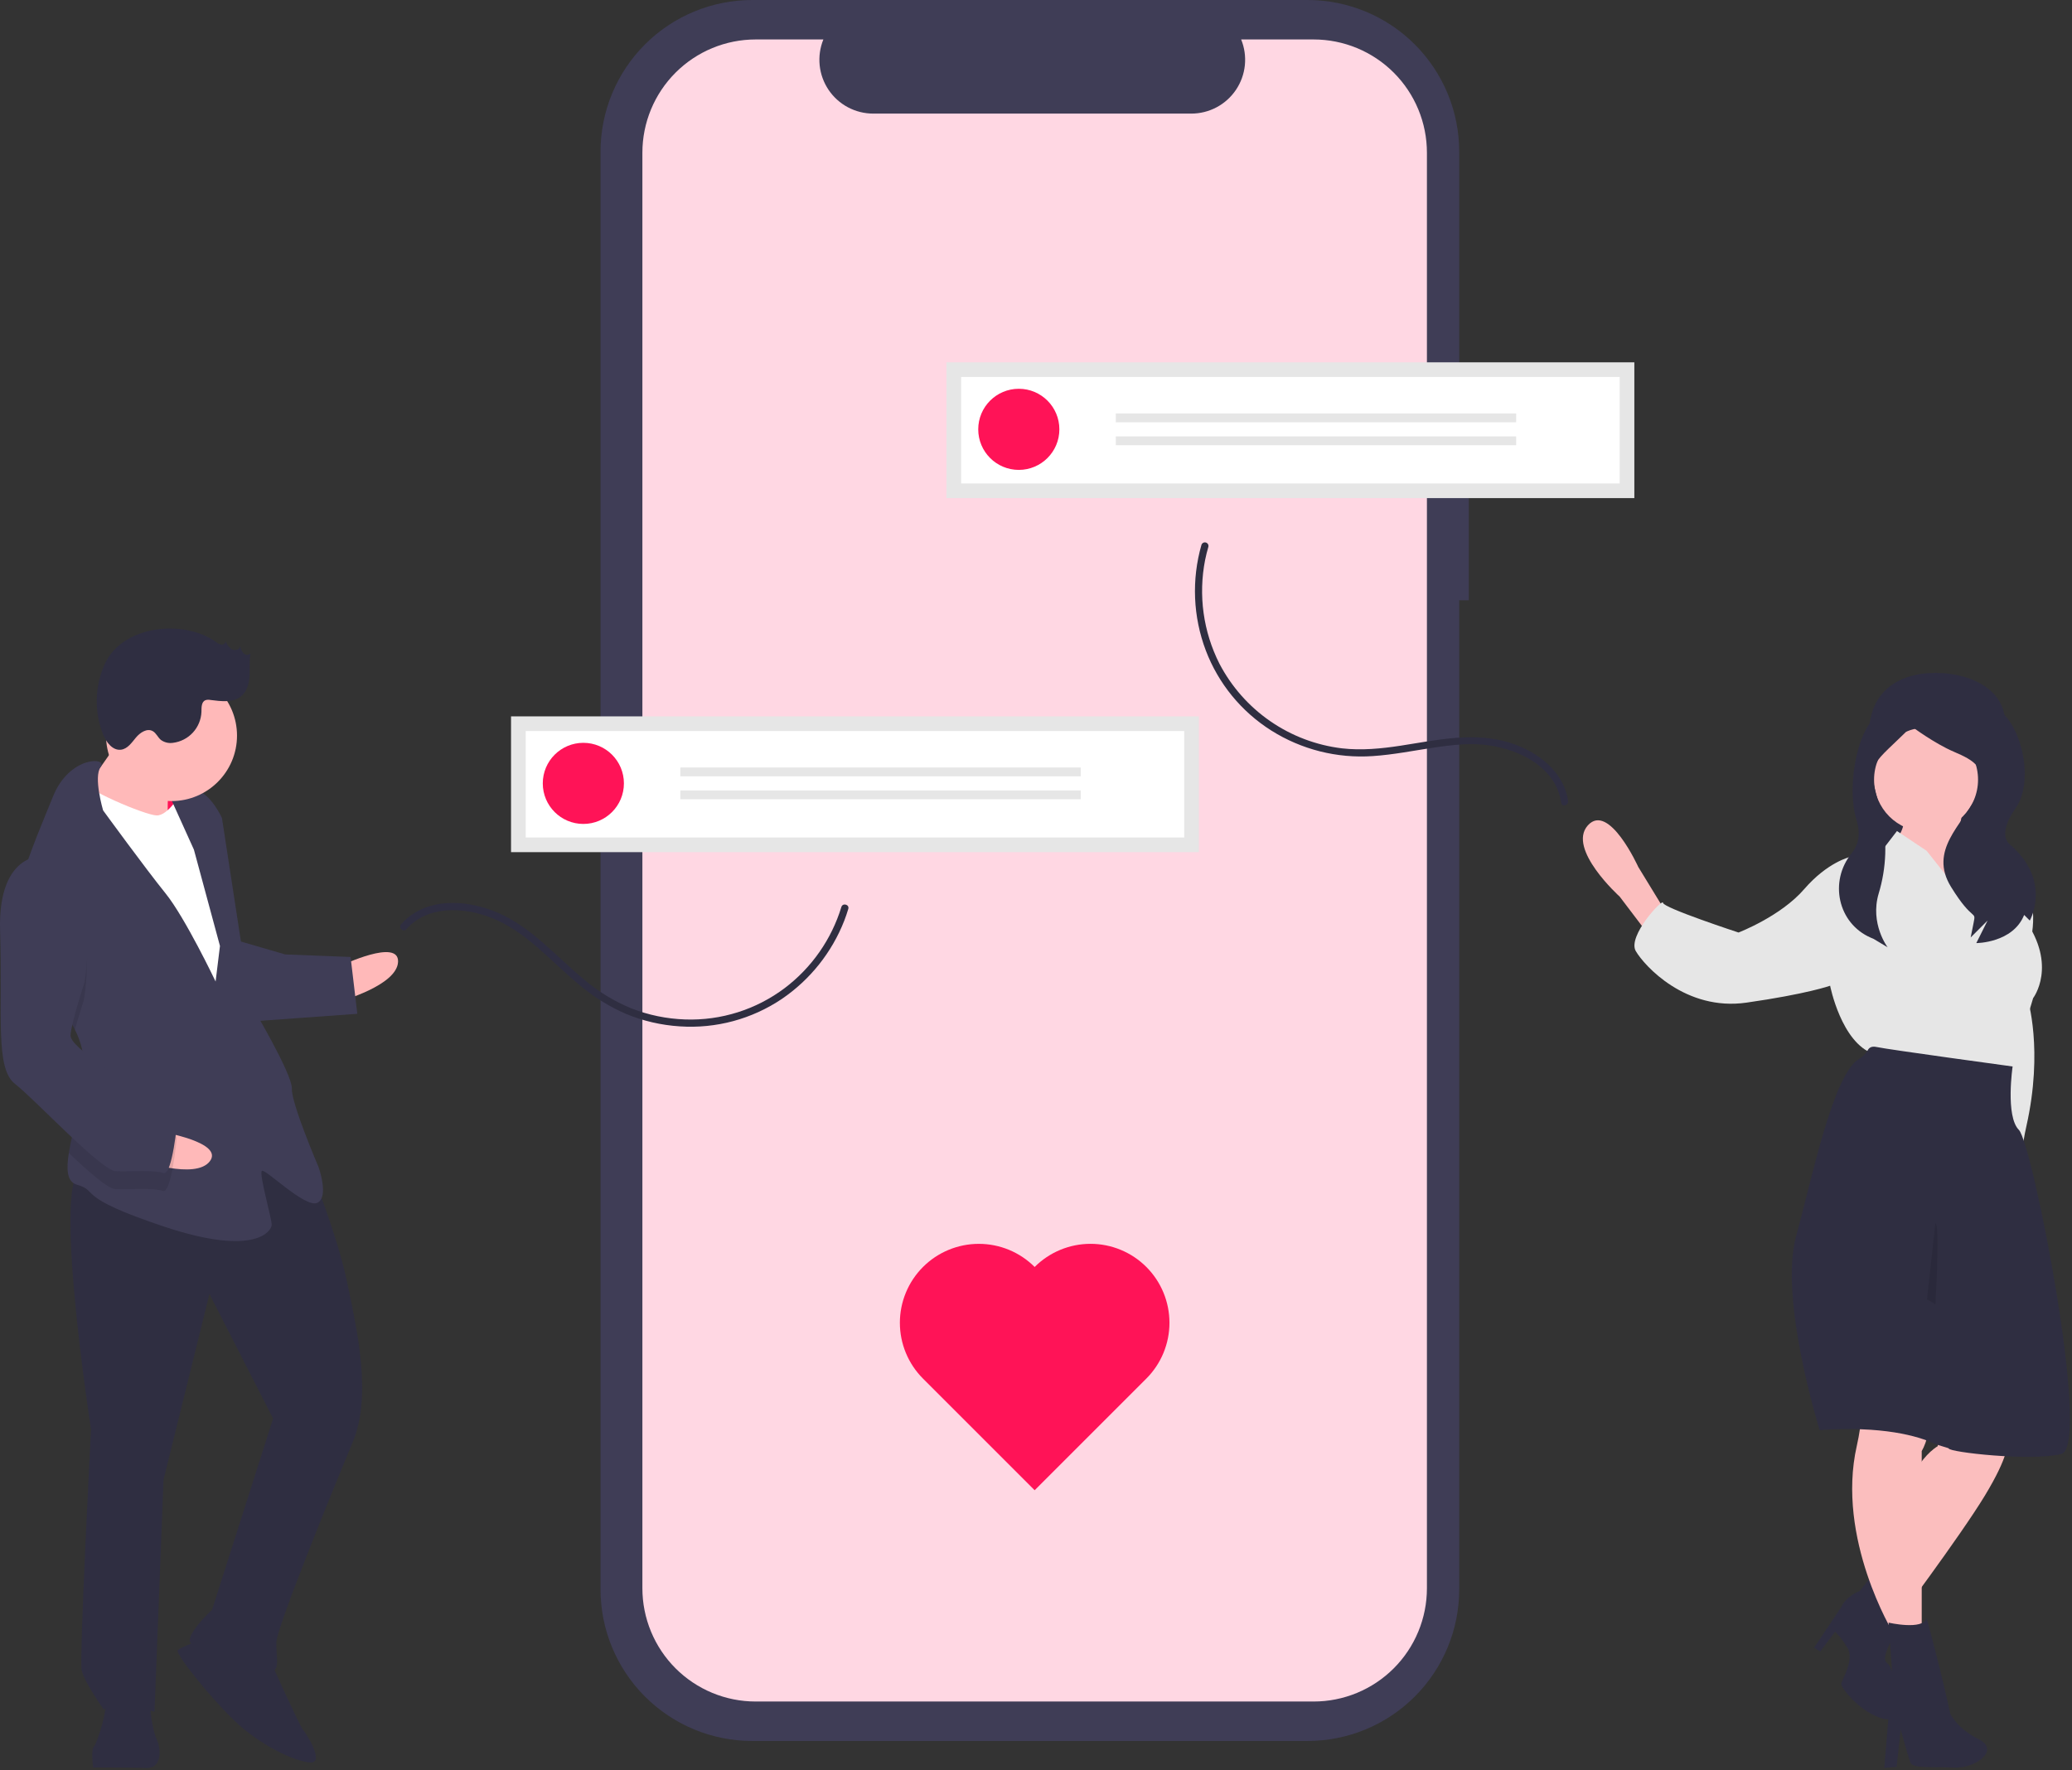 <svg width="866" height="740" viewBox="0 0 866 740" fill="none" xmlns="http://www.w3.org/2000/svg">
<rect x="0" y="0" width="866" height="740" fill="#333333" stroke="none"/>
<g clip-path="url(#clip0_1536_236)">
<path d="M613.883 172.947H609.885V63.402C609.885 55.076 608.245 46.831 605.059 39.139C601.872 31.447 597.202 24.457 591.315 18.57C585.427 12.683 578.438 8.012 570.746 4.826C563.053 1.64 554.809 6.56627e-06 546.483 1.77451e-10H314.396C306.07 -1.96981e-05 297.826 1.64 290.133 4.826C282.441 8.012 275.452 12.682 269.564 18.57C263.677 24.457 259.007 31.447 255.82 39.139C252.634 46.831 250.994 55.076 250.994 63.402V664.376C250.994 681.191 257.674 697.318 269.564 709.208C281.454 721.098 297.581 727.778 314.396 727.778H546.483C563.298 727.778 579.424 721.098 591.314 709.208C603.205 697.318 609.885 681.192 609.885 664.376V250.924H613.883L613.883 172.947Z" fill="#3F3D56"/>
<path d="M549.04 16.495H518.745C520.139 19.911 520.67 23.617 520.294 27.286C519.918 30.956 518.645 34.477 516.587 37.538C514.529 40.6 511.75 43.109 508.495 44.843C505.239 46.578 501.607 47.485 497.918 47.486H364.959C361.27 47.485 357.638 46.578 354.382 44.843C351.127 43.109 348.348 40.6 346.29 37.538C344.233 34.477 342.96 30.956 342.583 27.286C342.207 23.617 342.739 19.911 344.132 16.495H315.836C303.279 16.495 291.236 21.483 282.356 30.363C273.477 39.242 268.488 51.285 268.488 63.843V663.935C268.488 670.153 269.713 676.31 272.092 682.055C274.472 687.799 277.959 693.019 282.356 697.415C286.753 701.812 291.972 705.3 297.717 707.679C303.461 710.059 309.618 711.283 315.836 711.283H549.04C555.258 711.283 561.415 710.059 567.16 707.679C572.904 705.3 578.124 701.812 582.52 697.415C586.917 693.019 590.405 687.799 592.784 682.055C595.164 676.31 596.388 670.153 596.388 663.935V63.843C596.388 57.625 595.164 51.468 592.784 45.724C590.405 39.979 586.917 34.76 582.52 30.363C578.124 25.966 572.904 22.479 567.16 20.099C561.415 17.72 555.258 16.495 549.04 16.495Z" fill="#FFD7E3"/>
<path d="M836.717 309.035C831.815 323.548 824.299 336.771 808.981 336.771C793.662 336.771 782.107 324.329 781.244 309.035C780.141 289.492 793.309 281.218 808.981 281.298C827.494 281.394 842.534 291.812 836.717 309.035Z" fill="#2F2E41"/>
<path d="M835.988 308.411H781.245V377.752H835.988V308.411Z" fill="#2F2E41"/>
<path d="M837.595 360.071H842.251C845.692 364.976 848.029 370.568 849.101 376.463C850.173 382.358 849.954 388.415 848.459 394.217C843.286 413.877 847.425 417.498 847.425 417.498C847.425 417.498 854.16 438.788 846.917 470.864C839.674 502.94 853.633 511.658 853.633 511.658L840.699 485.79L833.456 417.498L837.595 360.071Z" fill="#E6E6E6"/>
<path d="M821.299 334.979C821.299 334.979 817.16 351.534 819.229 351.534C821.299 351.534 828.542 360.33 828.542 360.33L833.198 377.402L829.576 389.819L817.16 387.232L801.639 370.159L796.983 365.503L792.844 350.5C792.844 350.5 798.017 344.291 794.396 339.118C790.774 333.944 821.299 334.979 821.299 334.979Z" fill="#FBBEBE"/>
<path d="M696.098 381.024L684.716 362.399C684.716 362.399 672.43 335.215 663.635 345.045C654.839 354.875 676.955 374.816 676.955 374.816L688.337 389.819L696.098 381.024Z" fill="#FBBEBE"/>
<path d="M847.166 542.957L838.888 603.488C838.888 603.488 839.923 608.145 829.576 625.218C819.229 642.29 791.291 679.54 791.291 679.54L783.014 664.019C783.014 664.019 792.843 614.87 809.916 604.523L807.847 530.023L847.166 542.957Z" fill="#FBBEBE"/>
<path d="M783.014 657.812L794.396 679.541C794.396 679.541 785.083 692.615 788.705 695.202C792.326 697.789 796.982 721.07 787.153 718.483C777.323 715.896 769.562 705.549 769.562 703.997C769.562 702.445 775.253 694.027 772.149 688.853C769.045 683.679 766.976 682.127 766.976 682.127L760.781 690.363L758.194 688.811L769.562 671.78C769.562 671.78 771.114 667.641 777.323 665.055L783.014 657.812Z" fill="#2F2E41"/>
<path d="M807.968 534.369C807.968 534.369 811.986 591.589 803.191 606.593V681.092L791.292 682.644C791.292 682.644 767.261 643.202 776.056 604.401C784.852 565.599 766.976 530.023 766.976 530.023L807.968 534.369Z" fill="#FBBEBE"/>
<path d="M805.002 347.654C817.002 347.654 826.731 337.926 826.731 325.925C826.731 313.925 817.002 304.196 805.002 304.196C793.001 304.196 783.272 313.925 783.272 325.925C783.272 337.926 793.001 347.654 805.002 347.654Z" fill="#FBBEBE"/>
<path d="M826.99 383.093L805.26 355.673L792.844 347.396L787.67 354.121L773.184 358.26C773.184 358.26 763.872 360.329 754.042 371.711C744.212 383.093 726.622 389.819 726.622 389.819C726.622 389.819 695.063 379.472 695.063 377.402C695.063 375.333 680.06 391.371 683.681 397.579C687.303 403.788 704.564 422.755 729.914 419.134C755.265 415.512 764.907 412.065 764.907 412.065C764.907 412.065 769.563 435.864 783.014 440.52C796.466 445.176 840.441 448.281 840.441 448.281L849.754 417.239C849.754 417.239 860.101 403.788 846.132 384.128C846.132 384.128 845.864 373.133 844.362 365.816C843.778 362.971 843.007 360.681 841.993 359.812C838.372 356.708 819.229 351.534 819.229 351.534C819.229 351.534 822.333 361.882 823.886 362.399C825.438 362.916 829.059 380.506 826.99 383.093Z" fill="#E6E6E6"/>
<path d="M760.536 597.816C786.591 596.006 801.76 600.274 808.527 603.528C809.785 604.097 814.478 605.292 814.478 605.488C814.478 607.04 848.524 610.941 861.458 607.837C874.392 604.733 849.494 478.029 843.803 472.338C838.112 466.647 841.18 445.818 841.18 445.818C841.18 445.818 788.963 438.71 784.307 437.675C782.227 437.215 781.177 437.991 780.654 438.994C779.841 440.5 778.613 441.741 777.116 442.569C766.132 448.897 757.316 492.644 750.679 516.831C743.436 543.216 760.536 597.816 760.536 597.816Z" fill="#2F2E41"/>
<path d="M805.26 676.436C805.26 676.436 811.346 698.664 815.09 716.272C815.09 716.272 817.677 722.383 826.989 727.039C836.302 731.696 825.409 739.428 816.614 738.911C807.819 738.393 799.541 739.428 798.507 736.841C797.472 734.254 794.396 722.998 794.396 722.998L792.697 738.569L787.523 739.087L789.222 718.859C789.222 718.859 785.083 711.099 790.774 698.165L789.338 678.311C789.338 678.311 803.708 681.609 805.26 676.436Z" fill="#2F2E41"/>
<path opacity="0.1" d="M805.395 543.237C806.653 543.806 807.837 544.525 808.923 545.378C809.197 540.489 810.78 510.922 808.882 511.398L805.395 543.237Z" fill="black"/>
<path d="M796.006 296.004C796.006 296.004 795.766 294.664 786.354 298.193C776.943 301.723 771.301 327.767 776.007 343.061C777.903 349.224 776.361 353.668 773.843 356.777C764.394 368.445 768.114 385.969 781.876 391.969C782.265 392.138 782.661 392.306 783.066 392.471L788.948 396.001C788.948 396.001 781.449 386.134 785.202 373.513C788.46 362.76 788.863 351.343 786.369 340.386C785.939 338.538 785.45 336.633 784.894 334.689C780.189 318.218 782.477 320.121 798.947 303.65C798.947 303.65 808.359 310.709 816.594 314.238C824.829 317.768 831.888 321.297 826.005 333.061C820.123 344.826 806.006 355.414 815.417 370.707C824.829 386.001 826.005 380.119 824.829 386.001L823.653 391.883L830.711 384.825L826.005 394.236C826.005 394.236 841.299 394.236 846.005 382.472L848.358 384.825C848.358 384.825 857.769 368.354 840.123 353.061C840.123 353.061 834.24 349.531 842.476 337.767C850.711 326.003 844.386 300.709 833.798 296.004C823.21 291.298 796.006 296.004 796.006 296.004Z" fill="#2F2E41"/>
<path d="M64.154 325.262L63.286 347.637L80.689 348.312L81.556 325.937L64.154 325.262Z" fill="#FF1357"/>
<path d="M142.658 403.623C142.658 403.623 166.757 392.109 166.372 402.053C165.986 411.998 142.079 418.54 142.079 418.54L142.658 403.623Z" fill="#FFB9B9"/>
<path d="M129.435 487.765C129.435 487.765 140.805 515.594 145.006 535.676C149.207 555.758 155.605 583.394 147.375 602.993C139.146 622.593 115.748 680.197 115.507 686.412C115.266 692.627 117.511 698.939 112.539 698.746C107.567 698.553 80.509 690.035 79.411 686.257C78.312 682.48 88.642 672.921 88.642 672.921L114.15 592.991L87.537 540.917L68.34 618.602L64.58 715.56C64.58 715.56 46.127 709.865 43.449 714.741C43.449 714.741 35.181 703.216 34.131 698.195C33.081 693.175 38.035 597.509 38.035 597.509C38.035 597.509 21.097 488.544 34.771 489.074C48.444 489.604 102.002 456.824 129.435 487.765Z" fill="#2F2E41"/>
<path d="M112.732 693.774C112.732 693.774 125.345 721.651 126.54 722.943C127.735 724.234 135.954 737.002 129.739 736.761C123.523 736.52 108.848 729.726 98.046 719.348C87.244 708.97 73.003 690.988 74.294 689.794C75.585 688.599 84.431 685.207 84.431 685.207L112.732 693.774Z" fill="#2F2E41"/>
<path d="M62.336 709.248C62.336 709.248 63.097 721.727 65.39 726.796C67.683 731.864 67.394 739.322 61.179 739.081C54.963 738.84 38.9 738.86 38.9 738.86C38.9 738.86 37.946 731.353 39.238 730.158C40.529 728.963 46.031 712.351 43.69 708.525C41.348 704.7 62.336 709.248 62.336 709.248Z" fill="#2F2E41"/>
<path d="M53.141 304.294C53.141 304.294 39.891 324.944 34.726 329.723C29.561 334.502 44.092 345.025 44.092 345.025L70.099 348.524C70.099 348.524 69.772 324.858 71.111 322.42C72.451 319.982 53.141 304.294 53.141 304.294Z" fill="#FFB9B9"/>
<path d="M75.746 331.314C75.746 331.314 70.388 341.065 65.416 340.873C60.444 340.68 34.726 329.723 33.627 325.946C32.529 322.168 25.108 353.004 25.108 353.004L88.039 463.752L103.39 453.143L95.952 388.119L89.843 353.024L75.746 331.314Z" fill="white"/>
<path d="M31.306 430.428C33.905 435.477 35.231 441.084 35.167 446.762C35.157 447.011 35.148 447.259 35.125 447.507C34.53 459.012 30.292 472.318 28.771 481.994C27.668 488.935 27.982 494.002 32.044 495.193C41.892 498.064 30.608 500.117 68.709 512.798C106.809 525.48 113.458 514.534 113.555 512.048C113.651 509.562 108.159 490.675 109.45 489.48C110.741 488.285 127.517 505.12 132.586 502.826C137.655 500.533 133.164 487.91 133.164 487.91C133.164 487.91 121.746 461.324 121.987 455.109C122.228 448.893 104.691 419.58 104.691 419.58L92.763 341.933C92.763 341.933 88.177 331.795 82.01 330.311C78.124 329.504 74.078 330.24 70.726 332.364L81.046 355.172L91.934 395.432L90.112 410.3C90.112 410.3 77.451 383.666 69.135 373.384C60.819 363.103 43.09 338.762 43.09 338.762C43.09 338.762 38.95 324.795 42.075 320.621C45.2 316.435 29.041 315.808 22.151 332.97C18.499 342.066 12.57 355.629 8.856 368.258C5.546 379.446 3.983 389.905 7.262 395.883C12.273 405.016 24.879 417.02 31.306 430.428Z" fill="#3F3D56"/>
<path opacity="0.1" d="M7.262 395.884C12.273 405.016 24.879 417.021 31.306 430.429C32.985 424.381 35.032 418.124 35.032 418.124C35.032 418.124 42.886 376.101 19.654 365.241C15.805 364.869 11.955 365.945 8.856 368.258C5.546 379.446 3.983 389.905 7.262 395.884Z" fill="black"/>
<path d="M99.488 393.235L119.184 398.979L146.531 400.039L149.344 423.802L104.402 427.039C104.402 427.039 93.176 395.48 99.488 393.235Z" fill="#3F3D56"/>
<path d="M67.371 473.132C67.371 473.132 93.721 477.503 87.707 485.433C81.693 493.362 58.351 485.026 58.351 485.026L67.371 473.132Z" fill="#FFB9B9"/>
<path opacity="0.1" d="M35.125 447.508C34.53 459.013 30.291 472.318 28.771 481.995C37.165 489.939 45.147 496.946 48.155 497.063C54.37 497.304 64.363 496.446 68.044 497.834C71.725 499.222 73.884 475.652 73.884 475.652C73.884 475.652 71.687 468.097 61.887 463.983C55.273 461.199 42.593 453.649 35.125 447.508Z" fill="black"/>
<path d="M19.943 357.783C19.943 357.783 -1.092 354.477 0.044 389.379C1.181 424.281 -2.173 446.559 6.287 453.112C14.748 459.665 42.229 489.364 48.444 489.605C54.66 489.846 64.652 488.988 68.333 490.376C72.014 491.763 74.173 468.194 74.173 468.194C74.173 468.194 71.976 460.639 62.176 456.524C52.377 452.41 29.289 437.82 29.482 432.848C29.674 427.876 35.322 410.666 35.322 410.666C35.322 410.666 43.176 368.643 19.943 357.783Z" fill="#3F3D56"/>
<path d="M71.69 334.87C86.805 334.87 99.058 322.617 99.058 307.502C99.058 292.388 86.805 280.135 71.69 280.135C56.575 280.135 44.322 292.388 44.322 307.502C44.322 322.617 56.575 334.87 71.69 334.87Z" fill="#FFB9B9"/>
<path d="M90.117 268.277C90.777 268.846 91.568 269.243 92.418 269.432C92.845 269.508 93.285 269.412 93.641 269.165C93.998 268.918 94.242 268.54 94.321 268.114C94.813 269.479 95.728 270.652 96.932 271.463C98.21 272.129 100.187 271.57 100.372 270.14C100.558 271.226 101.038 272.24 101.76 273.072C102.137 273.47 102.655 273.703 103.202 273.722C103.75 273.74 104.282 273.542 104.684 273.17C104.124 276.229 104.47 279.376 104.294 282.481C104.118 285.586 103.29 288.878 100.944 290.92C97.522 293.898 92.377 293.163 87.876 292.599C87.196 292.456 86.49 292.495 85.829 292.711C84.143 293.429 84.22 295.775 84.197 297.607C84.059 300.821 82.788 303.882 80.607 306.247C78.426 308.612 75.478 310.127 72.286 310.524C70.499 310.8 68.677 310.355 67.218 309.288C65.94 308.204 65.287 306.439 63.823 305.625C61.441 304.302 58.552 306.232 56.811 308.328C55.069 310.424 53.353 313.002 50.655 313.385C47.087 313.893 44.369 310.257 43.036 306.908C41.196 302.216 40.315 297.202 40.444 292.163C40.573 287.124 41.709 282.162 43.786 277.57C51.237 261.329 76.687 258.761 90.117 268.277Z" fill="#2F2E41"/>
<path d="M169.78 388.474C178.743 378.379 193.765 379.133 205.363 383.659C219.717 389.259 230.103 401.718 241.693 411.335C247.656 416.457 254.35 420.66 261.554 423.805C268.738 426.79 276.368 428.563 284.133 429.051C299.245 430.068 314.266 426.021 326.822 417.551C338.592 409.529 347.667 398.142 352.86 384.879C353.487 383.261 354.044 381.618 354.543 379.955C355.1 378.102 352.205 377.31 351.65 379.158C347.532 392.646 339.264 404.491 328.024 413.009C316.06 422.037 301.358 426.68 286.378 426.16C278.665 425.907 271.052 424.34 263.865 421.527C256.63 418.55 249.916 414.439 243.976 409.347C232.339 399.719 221.993 387.475 207.826 381.448C196.337 376.561 181.518 375.072 171.065 383.166C169.833 384.12 168.693 385.187 167.659 386.353C166.381 387.792 168.495 389.921 169.78 388.474Z" fill="#2F2E41"/>
<path d="M655.397 334.79C653.517 322.339 642.569 314.173 631.245 310.55C616.219 305.743 600.619 309.385 585.489 311.703C577.343 312.951 569.082 313.774 560.858 312.828C550.09 311.527 539.8 307.623 530.879 301.454C521.957 295.285 514.672 287.036 509.654 277.42C502.891 264.035 500.79 248.774 503.684 234.059C504.057 232.214 504.515 230.388 505.043 228.58C505.133 228.202 505.073 227.803 504.875 227.468C504.677 227.133 504.357 226.888 503.982 226.784C503.607 226.681 503.206 226.727 502.864 226.914C502.523 227.1 502.266 227.411 502.15 227.783C497.983 242.315 498.626 257.805 503.981 271.942C509.23 285.737 518.81 297.458 531.285 305.346C543.94 313.338 558.812 317.093 573.744 316.067C582.429 315.495 590.975 313.75 599.57 312.476C607.206 311.344 615.134 310.456 622.818 311.647C634.27 313.422 647.332 319.493 651.433 331.202C651.927 332.627 652.285 334.095 652.504 335.587C652.792 337.49 655.683 336.681 655.397 334.79Z" fill="#2F2E41"/>
<path d="M432.439 529.629C429.375 526.565 425.737 524.134 421.734 522.476C417.73 520.817 413.439 519.964 409.106 519.964C404.772 519.964 400.481 520.817 396.478 522.476C392.474 524.134 388.837 526.565 385.772 529.629C382.708 532.693 380.278 536.331 378.619 540.334C376.961 544.338 376.107 548.629 376.107 552.962C376.107 557.295 376.961 561.586 378.619 565.59C380.278 569.594 382.708 573.231 385.772 576.295L432.439 622.962L479.106 576.295C482.172 573.232 484.604 569.594 486.263 565.59C487.923 561.586 488.778 557.294 488.778 552.96C488.779 548.625 487.926 544.334 486.268 540.329C484.609 536.324 482.178 532.686 479.113 529.621C476.049 526.556 472.41 524.125 468.405 522.467C464.401 520.809 460.109 519.955 455.775 519.956C451.44 519.957 447.149 520.811 443.145 522.471C439.141 524.131 435.503 526.563 432.439 529.629Z" fill="#FF1357"/>
<path d="M683.081 151.462H395.589V208.223H683.081V151.462Z" fill="#E6E6E6"/>
<path d="M401.718 202.094H676.953V157.591H401.718V202.094Z" fill="white"/>
<path d="M425.812 196.429C435.176 196.429 442.767 188.838 442.767 179.474C442.767 170.11 435.176 162.52 425.812 162.52C416.448 162.52 408.857 170.11 408.857 179.474C408.857 188.838 416.448 196.429 425.812 196.429Z" fill="#FF1357"/>
<path d="M633.691 172.84H466.355V176.526H633.691V172.84Z" fill="#E6E6E6"/>
<path d="M633.691 182.423H466.355V186.109H633.691V182.423Z" fill="#E6E6E6"/>
<path d="M501.081 299.462H213.589V356.223H501.081V299.462Z" fill="#E6E6E6"/>
<path d="M219.718 350.094H494.953V305.591H219.718V350.094Z" fill="white"/>
<path d="M243.812 344.429C253.176 344.429 260.767 336.838 260.767 327.474C260.767 318.11 253.176 310.52 243.812 310.52C234.448 310.52 226.857 318.11 226.857 327.474C226.857 336.838 234.448 344.429 243.812 344.429Z" fill="#FF1357"/>
<path d="M451.691 320.84H284.355V324.526H451.691V320.84Z" fill="#E6E6E6"/>
<path d="M451.691 330.423H284.355V334.109H451.691V330.423Z" fill="#E6E6E6"/>
</g>
<defs>
<clipPath id="clip0_1536_236">
<rect width="865.135" height="739.087" fill="white"/>
</clipPath>
</defs>
</svg>
